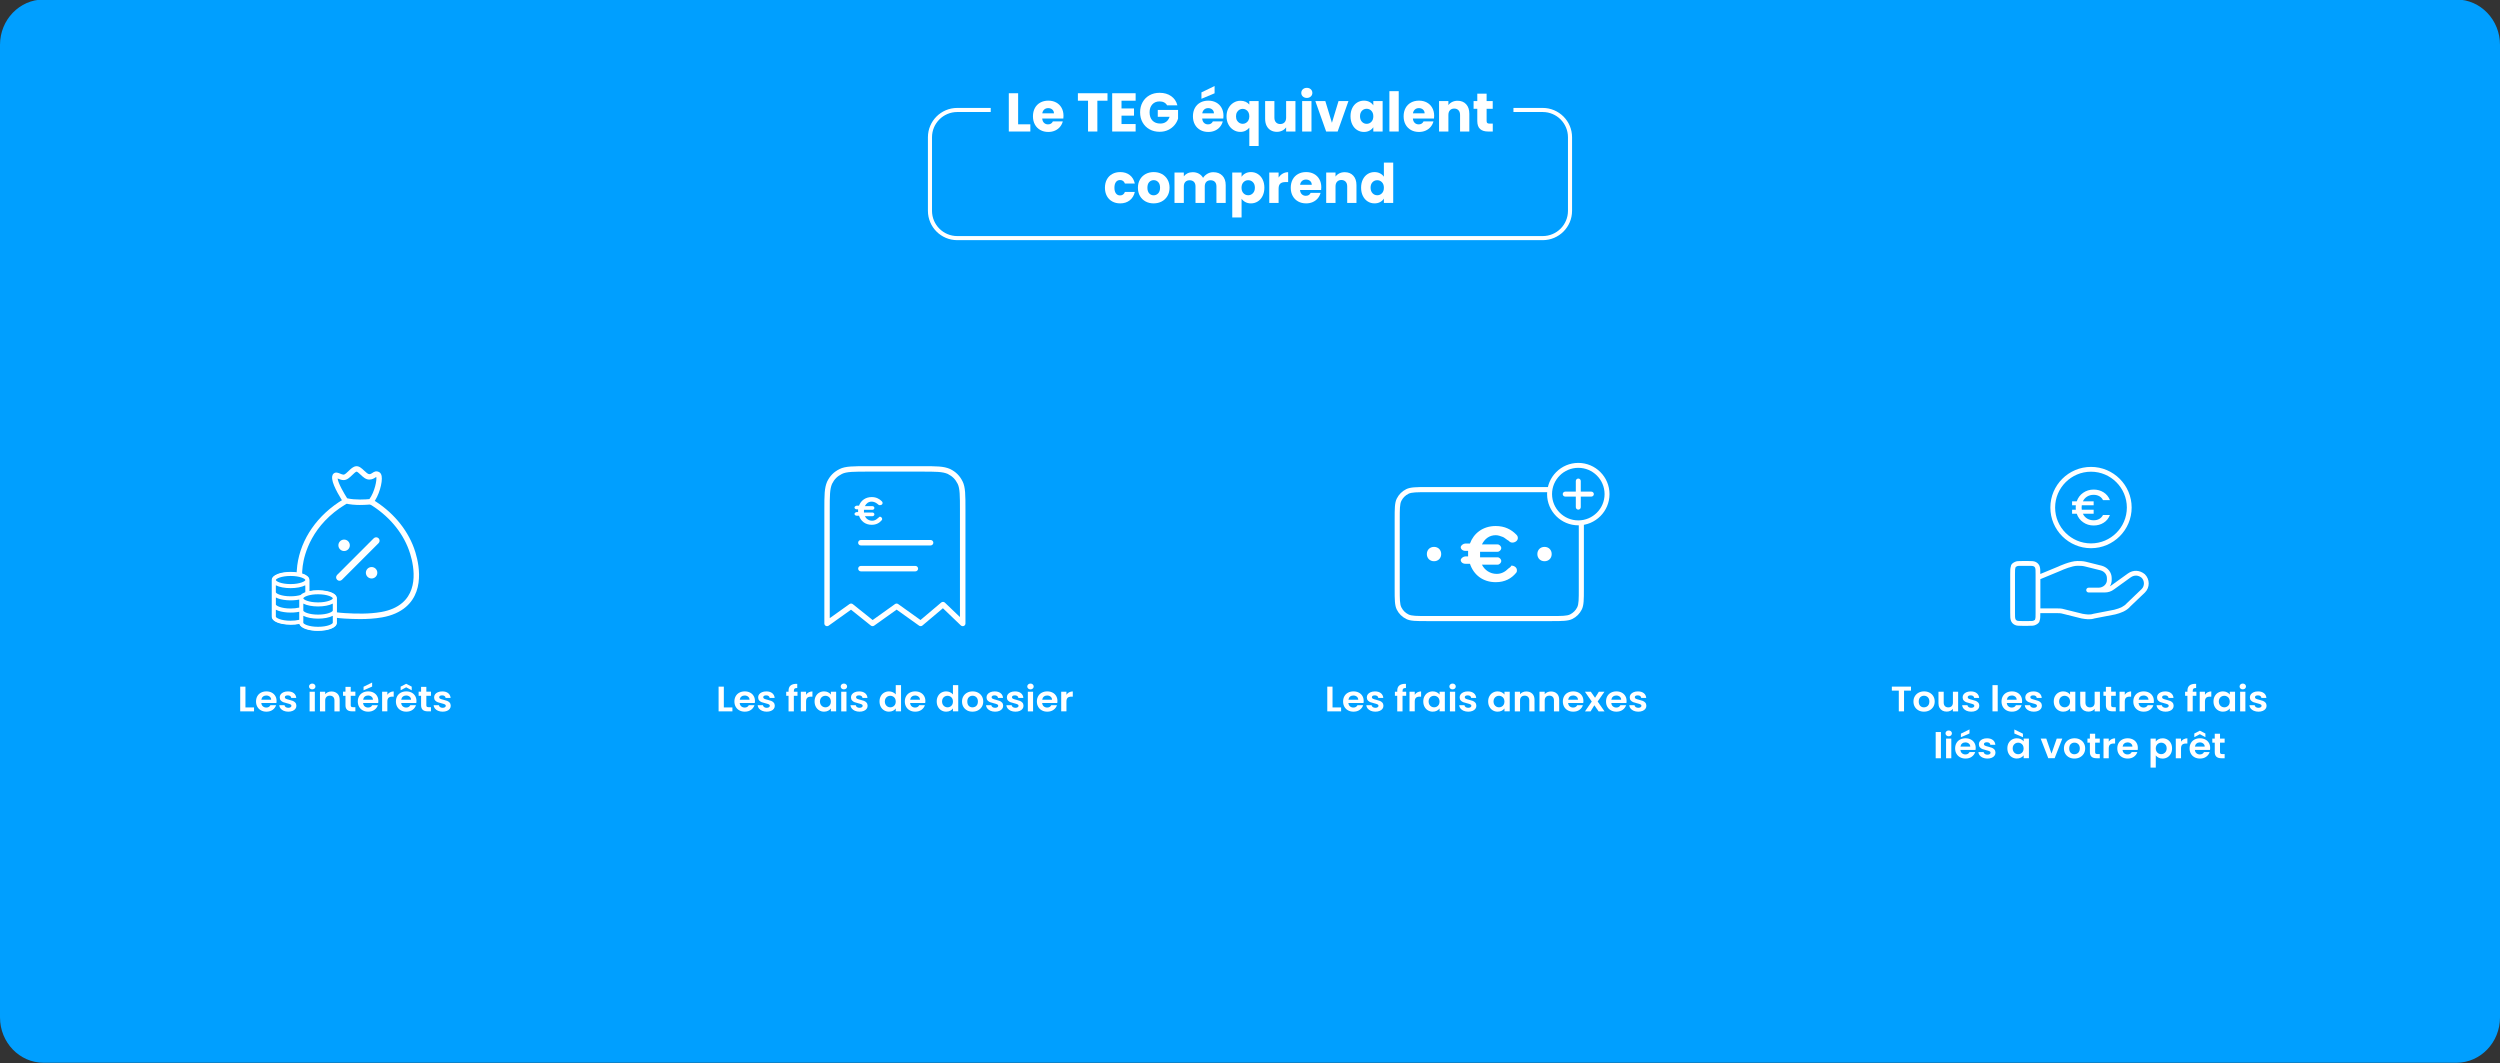 <?xml version="1.0" encoding="UTF-8"?>
<svg id="Layer_1" data-name="Layer 1" xmlns="http://www.w3.org/2000/svg" viewBox="0 0 917 390">
  <rect x="0" y="0" width="917" height="390" fill="#333333" stroke="none"/>
  <path d="M16-.18h885c8.84,0,16,7.45,16,16.63v356.74c0,9.18-7.16,16.63-16,16.63H16c-8.84,0-16-7.45-16-16.63V16.45C0,7.27,7.16-.18,16-.18Z" style="fill: #009fff; stroke-width: 0px;"/>
  <g>
    <path d="M90.03,259.49h3.15v1.44h-5.07v-9.07h1.92v7.63Z" style="fill: #fff; stroke-width: 0px;"/>
    <path d="M101.39,257.87h-5.54c.05.52.24.93.58,1.22.34.29.75.44,1.25.44.71,0,1.22-.29,1.52-.87h2.07c-.22.69-.64,1.26-1.26,1.71s-1.38.67-2.29.67c-.73,0-1.38-.15-1.96-.46s-1.03-.74-1.36-1.31c-.32-.56-.49-1.21-.49-1.95s.16-1.4.48-1.96.77-1,1.34-1.3c.57-.3,1.24-.46,1.98-.46s1.37.15,1.94.44,1.01.71,1.33,1.25c.31.54.47,1.16.47,1.87,0,.26-.02.49-.06.7ZM99.46,256.65c0-.47-.19-.84-.53-1.12-.35-.28-.77-.42-1.27-.42-.47,0-.87.14-1.2.41-.32.27-.52.65-.6,1.14h3.6Z" style="fill: #fff; stroke-width: 0px;"/>
    <path d="M104.07,260.73c-.49-.21-.88-.5-1.17-.86-.29-.36-.45-.77-.47-1.21h1.93c.04.28.18.51.43.69.25.18.56.27.94.27s.65-.07.86-.21c.21-.14.31-.32.31-.53,0-.23-.13-.41-.38-.53-.25-.12-.65-.24-1.2-.38-.57-.13-1.03-.26-1.39-.4s-.67-.35-.93-.64-.39-.67-.39-1.16c0-.4.12-.76.36-1.09.24-.33.59-.59,1.04-.78.45-.19.98-.29,1.6-.29.9,0,1.62.21,2.16.64s.83,1.01.89,1.74h-1.83c-.03-.29-.15-.51-.38-.68s-.52-.25-.9-.25c-.35,0-.61.06-.8.18s-.28.29-.28.51c0,.24.13.43.38.55.26.13.65.25,1.19.38.55.13,1,.26,1.35.4.36.14.66.35.92.64.26.29.39.67.4,1.15,0,.42-.12.79-.36,1.12-.24.33-.59.59-1.04.77-.45.19-.98.28-1.58.28s-1.18-.11-1.67-.32Z" style="fill: #fff; stroke-width: 0px;"/>
    <path d="M113.69,252.56c-.22-.2-.34-.46-.34-.76s.11-.56.34-.76c.22-.2.5-.31.84-.31s.62.1.84.31c.22.2.34.46.34.76s-.11.56-.34.76c-.22.2-.5.31-.84.31s-.62-.1-.84-.31ZM115.48,253.73v7.2h-1.92v-7.2h1.92Z" style="fill: #fff; stroke-width: 0px;"/>
    <path d="M123.76,254.43c.56.54.83,1.3.83,2.27v4.23h-1.92v-3.98c0-.57-.15-1.01-.45-1.32s-.71-.46-1.23-.46-.95.15-1.25.46c-.31.31-.46.75-.46,1.32v3.98h-1.92v-7.2h1.92v.9c.26-.31.58-.56.98-.73.4-.18.83-.27,1.31-.27.9,0,1.63.27,2.19.81Z" style="fill: #fff; stroke-width: 0px;"/>
    <path d="M128.65,255.22v3.48c0,.24.06.42.19.53.12.11.33.16.62.16h.89v1.53h-1.21c-1.62,0-2.42-.75-2.42-2.24v-3.47h-.9v-1.5h.9v-1.78h1.93v1.78h1.7v1.5h-1.7Z" style="fill: #fff; stroke-width: 0px;"/>
    <path d="M138.72,257.87h-5.54c.05.52.24.93.58,1.22.34.29.75.44,1.25.44.71,0,1.22-.29,1.52-.87h2.07c-.22.69-.64,1.26-1.26,1.71s-1.38.67-2.29.67c-.73,0-1.38-.15-1.96-.46s-1.03-.74-1.36-1.31c-.32-.56-.49-1.21-.49-1.95s.16-1.4.48-1.96.77-1,1.34-1.3c.57-.3,1.24-.46,1.98-.46s1.37.15,1.94.44,1.01.71,1.33,1.25c.31.54.47,1.16.47,1.87,0,.26-.02.49-.06.7ZM136.79,256.65c0-.47-.19-.84-.53-1.12-.35-.28-.77-.42-1.27-.42-.47,0-.87.14-1.2.41-.32.27-.52.65-.6,1.14h3.6ZM136.5,251.83l-3.15,1.37v-1.3l3.15-1.55v1.48Z" style="fill: #fff; stroke-width: 0px;"/>
    <path d="M143.05,253.95c.4-.22.85-.33,1.36-.33v1.91h-.51c-.6,0-1.06.13-1.36.4-.31.27-.46.74-.46,1.4v3.59h-1.92v-7.2h1.92v1.12c.25-.38.57-.68.97-.9Z" style="fill: #fff; stroke-width: 0px;"/>
    <path d="M152.7,257.87h-5.54c.05.52.24.93.58,1.22.34.29.75.44,1.25.44.71,0,1.22-.29,1.52-.87h2.07c-.22.69-.64,1.26-1.26,1.71s-1.38.67-2.29.67c-.73,0-1.38-.15-1.96-.46s-1.03-.74-1.36-1.31c-.32-.56-.49-1.21-.49-1.95s.16-1.4.48-1.96.77-1,1.34-1.3c.57-.3,1.24-.46,1.98-.46s1.37.15,1.94.44,1.01.71,1.33,1.25c.31.54.47,1.16.47,1.87,0,.26-.02.49-.06.7ZM148.99,252.1l-2.04,1.09v-1.33l2.04-1.05,2.03,1.05v1.33l-2.03-1.09ZM150.77,256.65c0-.47-.19-.84-.53-1.12-.35-.28-.77-.42-1.27-.42-.47,0-.87.14-1.2.41-.32.27-.52.65-.6,1.14h3.6Z" style="fill: #fff; stroke-width: 0px;"/>
    <path d="M156.38,255.22v3.48c0,.24.06.42.19.53.12.11.33.16.62.16h.89v1.53h-1.21c-1.62,0-2.42-.75-2.42-2.24v-3.47h-.9v-1.5h.9v-1.78h1.93v1.78h1.7v1.5h-1.7Z" style="fill: #fff; stroke-width: 0px;"/>
    <path d="M160.69,260.73c-.49-.21-.88-.5-1.17-.86-.29-.36-.45-.77-.47-1.21h1.93c.04.28.18.51.43.69.25.18.56.27.94.27s.65-.07.86-.21c.21-.14.31-.32.31-.53,0-.23-.13-.41-.38-.53-.25-.12-.65-.24-1.2-.38-.57-.13-1.03-.26-1.39-.4s-.67-.35-.93-.64-.39-.67-.39-1.16c0-.4.12-.76.36-1.09.24-.33.59-.59,1.04-.78.45-.19.98-.29,1.6-.29.9,0,1.62.21,2.16.64s.83,1.01.89,1.74h-1.83c-.03-.29-.15-.51-.38-.68s-.52-.25-.9-.25c-.35,0-.61.06-.8.18s-.28.29-.28.51c0,.24.13.43.38.55.26.13.65.25,1.19.38.55.13,1,.26,1.35.4.36.14.66.35.92.64.26.29.39.67.4,1.15,0,.42-.12.79-.36,1.12-.24.33-.59.59-1.04.77-.45.19-.98.28-1.58.28s-1.18-.11-1.67-.32Z" style="fill: #fff; stroke-width: 0px;"/>
  </g>
  <g>
    <path d="M265.5,259.49h3.15v1.44h-5.07v-9.07h1.92v7.63Z" style="fill: #fff; stroke-width: 0px;"/>
    <path d="M276.86,257.87h-5.54c.05.52.24.93.58,1.22.34.29.75.44,1.25.44.71,0,1.22-.29,1.52-.87h2.07c-.22.69-.64,1.26-1.26,1.71s-1.38.67-2.29.67c-.73,0-1.38-.15-1.96-.46s-1.03-.74-1.36-1.31c-.32-.56-.49-1.21-.49-1.95s.16-1.4.48-1.96.77-1,1.34-1.3c.57-.3,1.24-.46,1.98-.46s1.37.15,1.94.44,1.01.71,1.33,1.25c.31.54.47,1.16.47,1.87,0,.26-.02.49-.06.7ZM274.93,256.65c0-.47-.19-.84-.53-1.12-.35-.28-.77-.42-1.27-.42-.47,0-.87.14-1.2.41-.32.27-.52.65-.6,1.14h3.6Z" style="fill: #fff; stroke-width: 0px;"/>
    <path d="M279.55,260.73c-.49-.21-.88-.5-1.17-.86-.29-.36-.45-.77-.47-1.21h1.93c.04.28.18.51.43.69.25.18.56.27.94.27s.65-.07.86-.21c.21-.14.31-.32.31-.53,0-.23-.13-.41-.38-.53-.25-.12-.65-.24-1.2-.38-.57-.13-1.03-.26-1.39-.4s-.67-.35-.93-.64-.39-.67-.39-1.16c0-.4.12-.76.36-1.09.24-.33.59-.59,1.04-.78.45-.19.98-.29,1.6-.29.9,0,1.62.21,2.16.64s.83,1.01.89,1.74h-1.83c-.03-.29-.15-.51-.38-.68s-.52-.25-.9-.25c-.35,0-.61.06-.8.18s-.28.29-.28.51c0,.24.13.43.38.55.26.13.65.25,1.19.38.55.13,1,.26,1.35.4.36.14.66.35.92.64.26.29.39.67.4,1.15,0,.42-.12.79-.36,1.12-.24.33-.59.59-1.04.77-.45.19-.98.28-1.58.28s-1.18-.11-1.67-.32Z" style="fill: #fff; stroke-width: 0px;"/>
    <path d="M292.51,255.22h-1.33v5.71h-1.94v-5.71h-.86v-1.5h.86v-.36c0-.88.26-1.53.79-1.95s1.33-.61,2.4-.58v1.53c-.47,0-.79.07-.97.22-.18.16-.27.44-.27.85v.3h1.33v1.5Z" style="fill: #fff; stroke-width: 0px;"/>
    <path d="M296.64,253.95c.4-.22.85-.33,1.36-.33v1.91h-.51c-.6,0-1.06.13-1.36.4-.31.27-.46.74-.46,1.4v3.59h-1.92v-7.2h1.92v1.12c.25-.38.57-.68.97-.9Z" style="fill: #fff; stroke-width: 0px;"/>
    <path d="M299.25,255.36c.31-.56.72-1,1.25-1.3.52-.3,1.11-.46,1.76-.46.57,0,1.06.11,1.49.33s.76.49,1.02.82v-1.03h1.93v7.2h-1.93v-1.05c-.25.34-.59.62-1.02.84-.43.22-.93.33-1.5.33-.64,0-1.22-.16-1.75-.47-.52-.31-.94-.75-1.25-1.32-.31-.57-.46-1.22-.46-1.96s.15-1.37.46-1.94ZM304.49,256.19c-.18-.32-.43-.56-.74-.73-.31-.17-.64-.25-1-.25s-.68.08-.99.25c-.3.17-.55.41-.73.72s-.28.69-.28,1.12.09.81.28,1.14c.19.32.43.57.74.75.31.17.63.26.98.26s.69-.08,1-.25c.31-.17.56-.41.74-.73s.27-.7.27-1.14-.09-.82-.27-1.14Z" style="fill: #fff; stroke-width: 0px;"/>
    <path d="M308.7,252.56c-.22-.2-.34-.46-.34-.76s.11-.56.34-.76c.22-.2.5-.31.84-.31s.62.1.84.31c.22.2.34.46.34.76s-.11.56-.34.76c-.22.2-.5.31-.84.31s-.62-.1-.84-.31ZM310.48,253.73v7.2h-1.92v-7.2h1.92Z" style="fill: #fff; stroke-width: 0px;"/>
    <path d="M313.6,260.73c-.49-.21-.88-.5-1.17-.86-.29-.36-.45-.77-.47-1.21h1.93c.04.28.18.51.43.69.25.18.56.27.94.27s.65-.07.86-.21c.21-.14.31-.32.31-.53,0-.23-.13-.41-.38-.53-.25-.12-.65-.24-1.2-.38-.57-.13-1.03-.26-1.39-.4s-.67-.35-.93-.64-.39-.67-.39-1.16c0-.4.12-.76.36-1.09.24-.33.59-.59,1.04-.78.45-.19.98-.29,1.6-.29.9,0,1.62.21,2.16.64s.83,1.01.89,1.74h-1.83c-.03-.29-.15-.51-.38-.68s-.52-.25-.9-.25c-.35,0-.61.06-.8.18s-.28.29-.28.51c0,.24.13.43.38.55.26.13.65.25,1.19.38.55.13,1,.26,1.35.4.36.14.66.35.92.64.26.29.39.67.4,1.15,0,.42-.12.79-.36,1.12-.24.33-.59.59-1.04.77-.45.19-.98.28-1.58.28s-1.18-.11-1.67-.32Z" style="fill: #fff; stroke-width: 0px;"/>
    <path d="M323.06,255.36c.31-.56.72-1,1.25-1.3.53-.3,1.12-.46,1.77-.46.49,0,.96.1,1.41.31.45.2.8.47,1.07.81v-3.42h1.94v9.62h-1.94v-1.07c-.24.36-.57.64-1,.86-.43.22-.93.33-1.49.33-.64,0-1.22-.16-1.75-.47-.53-.31-.95-.75-1.25-1.32-.31-.57-.46-1.22-.46-1.96s.15-1.37.46-1.94ZM328.29,256.19c-.18-.32-.43-.56-.74-.73-.31-.17-.64-.25-1-.25s-.68.08-.99.25c-.3.17-.55.41-.73.72s-.28.69-.28,1.12.09.81.28,1.14c.19.32.43.57.74.75.31.17.63.26.98.26s.69-.08,1-.25c.31-.17.56-.41.74-.73s.27-.7.27-1.14-.09-.82-.27-1.14Z" style="fill: #fff; stroke-width: 0px;"/>
    <path d="M339.37,257.87h-5.54c.05.52.24.93.58,1.22.34.29.75.44,1.25.44.71,0,1.22-.29,1.52-.87h2.07c-.22.69-.64,1.26-1.26,1.71s-1.38.67-2.29.67c-.73,0-1.38-.15-1.96-.46s-1.03-.74-1.36-1.31c-.32-.56-.49-1.21-.49-1.95s.16-1.4.48-1.96.77-1,1.34-1.3c.57-.3,1.24-.46,1.98-.46s1.37.15,1.94.44,1.01.71,1.33,1.25c.31.54.47,1.16.47,1.87,0,.26-.02.49-.06.7ZM337.44,256.65c0-.47-.19-.84-.53-1.12-.35-.28-.77-.42-1.27-.42-.47,0-.87.14-1.2.41-.32.27-.52.65-.6,1.14h3.6Z" style="fill: #fff; stroke-width: 0px;"/>
    <path d="M344.04,255.36c.31-.56.72-1,1.25-1.3.53-.3,1.12-.46,1.77-.46.49,0,.96.1,1.41.31.45.2.8.47,1.07.81v-3.42h1.94v9.62h-1.94v-1.07c-.24.36-.57.64-1,.86-.43.22-.93.33-1.49.33-.64,0-1.22-.16-1.75-.47-.53-.31-.95-.75-1.25-1.32-.31-.57-.46-1.22-.46-1.96s.15-1.37.46-1.94ZM349.28,256.19c-.18-.32-.43-.56-.74-.73-.31-.17-.64-.25-1-.25s-.68.08-.99.25c-.3.17-.55.41-.73.72s-.28.69-.28,1.12.09.81.28,1.14c.19.32.43.57.74.75.31.17.63.26.98.26s.69-.08,1-.25c.31-.17.56-.41.74-.73s.27-.7.27-1.14-.09-.82-.27-1.14Z" style="fill: #fff; stroke-width: 0px;"/>
    <path d="M354.75,260.58c-.58-.31-1.04-.74-1.38-1.31-.33-.56-.5-1.21-.5-1.95s.17-1.39.51-1.95c.34-.56.81-1,1.4-1.31s1.25-.46,1.98-.46,1.39.15,1.98.46,1.06.74,1.4,1.31.51,1.21.51,1.95-.18,1.39-.53,1.95c-.35.56-.83,1-1.42,1.31s-1.27.46-2.01.46-1.39-.15-1.97-.46ZM357.7,259.22c.31-.16.55-.4.73-.72.18-.32.27-.71.27-1.17,0-.68-.19-1.21-.57-1.58-.38-.37-.84-.55-1.39-.55s-1.01.18-1.38.55-.55.89-.55,1.58.18,1.21.54,1.58c.36.37.81.55,1.36.55.35,0,.67-.08.98-.24Z" style="fill: #fff; stroke-width: 0px;"/>
    <path d="M363.32,260.73c-.49-.21-.88-.5-1.17-.86-.29-.36-.45-.77-.47-1.21h1.93c.04.28.18.51.43.69.25.18.56.27.94.27s.65-.07.86-.21c.21-.14.31-.32.31-.53,0-.23-.13-.41-.38-.53-.25-.12-.65-.24-1.2-.38-.57-.13-1.03-.26-1.39-.4s-.67-.35-.93-.64-.39-.67-.39-1.16c0-.4.12-.76.36-1.09.24-.33.59-.59,1.04-.78.45-.19.98-.29,1.6-.29.9,0,1.62.21,2.16.64s.83,1.01.89,1.74h-1.83c-.03-.29-.15-.51-.38-.68s-.52-.25-.9-.25c-.35,0-.61.06-.8.18s-.28.29-.28.51c0,.24.13.43.38.55.26.13.65.25,1.19.38.55.13,1,.26,1.35.4.36.14.66.35.92.64.26.29.39.67.4,1.15,0,.42-.12.79-.36,1.12-.24.33-.59.59-1.04.77-.45.19-.98.28-1.58.28s-1.18-.11-1.67-.32Z" style="fill: #fff; stroke-width: 0px;"/>
    <path d="M370.78,260.73c-.49-.21-.88-.5-1.17-.86-.29-.36-.45-.77-.47-1.21h1.93c.04.28.18.51.43.69.25.18.56.27.94.27s.65-.07.86-.21c.21-.14.31-.32.31-.53,0-.23-.13-.41-.38-.53-.25-.12-.65-.24-1.2-.38-.57-.13-1.03-.26-1.39-.4s-.67-.35-.93-.64-.39-.67-.39-1.16c0-.4.12-.76.36-1.09.24-.33.59-.59,1.04-.78.45-.19.98-.29,1.6-.29.9,0,1.62.21,2.16.64s.83,1.01.89,1.74h-1.83c-.03-.29-.15-.51-.38-.68s-.52-.25-.9-.25c-.35,0-.61.06-.8.18s-.28.29-.28.51c0,.24.13.43.38.55.26.13.65.25,1.19.38.55.13,1,.26,1.35.4.36.14.66.35.92.64.26.29.39.67.4,1.15,0,.42-.12.79-.36,1.12-.24.33-.59.59-1.04.77-.45.19-.98.28-1.58.28s-1.18-.11-1.67-.32Z" style="fill: #fff; stroke-width: 0px;"/>
    <path d="M377.14,252.56c-.22-.2-.34-.46-.34-.76s.11-.56.34-.76c.22-.2.5-.31.84-.31s.62.1.84.31c.22.2.34.46.34.76s-.11.56-.34.76c-.22.2-.5.31-.84.31s-.62-.1-.84-.31ZM378.93,253.73v7.2h-1.92v-7.2h1.92Z" style="fill: #fff; stroke-width: 0px;"/>
    <path d="M387.81,257.87h-5.54c.05.52.24.93.58,1.22.34.29.75.44,1.25.44.71,0,1.22-.29,1.52-.87h2.07c-.22.69-.64,1.26-1.26,1.71s-1.38.67-2.29.67c-.73,0-1.38-.15-1.96-.46s-1.03-.74-1.36-1.31c-.32-.56-.49-1.21-.49-1.95s.16-1.4.48-1.96.77-1,1.34-1.3c.57-.3,1.24-.46,1.98-.46s1.37.15,1.94.44,1.01.71,1.33,1.25c.31.54.47,1.16.47,1.87,0,.26-.02.49-.06.7ZM385.88,256.65c0-.47-.19-.84-.53-1.12-.35-.28-.77-.42-1.27-.42-.47,0-.87.14-1.2.41-.32.27-.52.65-.6,1.14h3.6Z" style="fill: #fff; stroke-width: 0px;"/>
    <path d="M392.14,253.95c.4-.22.85-.33,1.36-.33v1.91h-.51c-.6,0-1.06.13-1.36.4-.31.27-.46.74-.46,1.4v3.59h-1.92v-7.2h1.92v1.12c.25-.38.57-.68.97-.9Z" style="fill: #fff; stroke-width: 0px;"/>
  </g>
  <g>
    <path d="M488.77,259.49h3.15v1.44h-5.07v-9.07h1.92v7.63Z" style="fill: #fff; stroke-width: 0px;"/>
    <path d="M500.13,257.87h-5.54c.05.52.24.93.58,1.22s.75.44,1.25.44c.71,0,1.22-.29,1.52-.87h2.07c-.22.69-.64,1.26-1.26,1.71-.62.45-1.38.67-2.29.67-.73,0-1.38-.15-1.96-.46-.58-.31-1.03-.74-1.36-1.31-.32-.56-.49-1.21-.49-1.95s.16-1.4.48-1.96.77-1,1.34-1.3,1.24-.46,1.99-.46,1.37.15,1.94.44,1.01.71,1.33,1.25c.31.54.47,1.16.47,1.87,0,.26-.02.49-.06.7ZM498.2,256.65c0-.47-.19-.84-.53-1.12-.35-.28-.77-.42-1.27-.42-.47,0-.87.14-1.2.41-.32.27-.52.65-.6,1.14h3.6Z" style="fill: #fff; stroke-width: 0px;"/>
    <path d="M502.81,260.73c-.49-.21-.88-.5-1.17-.86-.29-.36-.45-.77-.47-1.21h1.93c.04.28.18.51.43.69.25.18.56.27.94.27s.65-.07.86-.21c.21-.14.31-.32.31-.53,0-.23-.13-.41-.38-.53-.25-.12-.65-.24-1.2-.38-.57-.13-1.03-.26-1.39-.4s-.67-.35-.93-.64c-.26-.29-.39-.67-.39-1.16,0-.4.12-.76.36-1.09.24-.33.59-.59,1.04-.78s.98-.29,1.59-.29c.9,0,1.62.21,2.16.64.54.43.83,1.01.89,1.74h-1.83c-.03-.29-.15-.51-.38-.68s-.52-.25-.9-.25c-.35,0-.61.06-.8.18-.19.12-.28.29-.28.51,0,.24.13.43.38.55s.65.25,1.19.38c.55.13,1,.26,1.35.4.36.14.66.35.92.64.26.29.39.67.4,1.15,0,.42-.12.79-.36,1.12-.24.33-.59.59-1.04.77-.45.19-.98.28-1.58.28s-1.18-.11-1.67-.32Z" style="fill: #fff; stroke-width: 0px;"/>
    <path d="M515.78,255.22h-1.33v5.71h-1.94v-5.71h-.86v-1.5h.86v-.36c0-.88.26-1.53.79-1.95s1.33-.61,2.4-.58v1.53c-.46,0-.79.07-.97.22-.18.16-.27.44-.27.85v.3h1.33v1.5Z" style="fill: #fff; stroke-width: 0px;"/>
    <path d="M519.9,253.95c.4-.22.85-.33,1.36-.33v1.91h-.51c-.6,0-1.06.13-1.36.4s-.46.74-.46,1.4v3.59h-1.92v-7.2h1.92v1.12c.25-.38.57-.68.97-.9Z" style="fill: #fff; stroke-width: 0px;"/>
    <path d="M522.52,255.36c.31-.56.72-1,1.25-1.3.52-.3,1.11-.46,1.76-.46.57,0,1.06.11,1.49.33.42.22.76.49,1.02.82v-1.03h1.93v7.2h-1.93v-1.05c-.25.34-.59.62-1.02.84-.43.22-.93.33-1.5.33-.64,0-1.22-.16-1.75-.47-.53-.31-.94-.75-1.25-1.32-.31-.57-.46-1.22-.46-1.96s.15-1.37.46-1.94ZM527.75,256.19c-.18-.32-.43-.56-.74-.73-.31-.17-.64-.25-1-.25s-.68.08-.99.25c-.3.17-.54.41-.73.72-.19.32-.28.69-.28,1.12s.09.81.28,1.14c.19.32.43.57.74.75.31.17.63.26.98.26s.69-.08,1-.25c.31-.17.56-.41.74-.73s.27-.7.27-1.14-.09-.82-.27-1.14Z" style="fill: #fff; stroke-width: 0px;"/>
    <path d="M531.96,252.56c-.22-.2-.33-.46-.33-.76s.11-.56.33-.76c.22-.2.5-.31.84-.31s.62.1.84.31c.22.2.34.46.34.76s-.11.56-.34.76c-.22.2-.5.31-.84.31s-.62-.1-.84-.31ZM533.75,253.73v7.2h-1.92v-7.2h1.92Z" style="fill: #fff; stroke-width: 0px;"/>
    <path d="M536.87,260.73c-.49-.21-.88-.5-1.17-.86s-.45-.77-.47-1.21h1.93c.04.28.18.51.43.69.25.18.56.27.94.27s.65-.07.86-.21.31-.32.31-.53c0-.23-.12-.41-.38-.53-.25-.12-.65-.24-1.2-.38-.57-.13-1.03-.26-1.39-.4s-.67-.35-.93-.64c-.26-.29-.39-.67-.39-1.16,0-.4.12-.76.36-1.09s.59-.59,1.04-.78c.45-.19.98-.29,1.6-.29.9,0,1.62.21,2.16.64.54.43.83,1.01.89,1.74h-1.83c-.03-.29-.15-.51-.38-.68s-.52-.25-.9-.25c-.35,0-.61.06-.8.18-.19.12-.28.29-.28.51,0,.24.13.43.38.55.25.13.65.25,1.19.38.55.13,1,.26,1.36.4.36.14.66.35.92.64.26.29.39.67.4,1.15,0,.42-.12.79-.36,1.12-.24.33-.59.59-1.04.77-.45.19-.98.28-1.58.28s-1.18-.11-1.67-.32Z" style="fill: #fff; stroke-width: 0px;"/>
    <path d="M546.32,255.36c.31-.56.72-1,1.25-1.3s1.11-.46,1.76-.46c.57,0,1.06.11,1.49.33.42.22.76.49,1.02.82v-1.03h1.93v7.2h-1.93v-1.05c-.25.34-.59.62-1.02.84s-.93.33-1.5.33c-.64,0-1.22-.16-1.75-.47-.52-.31-.94-.75-1.25-1.32-.31-.57-.46-1.22-.46-1.96s.15-1.37.46-1.94ZM551.56,256.19c-.18-.32-.43-.56-.74-.73s-.64-.25-1-.25-.68.08-.99.25c-.3.17-.55.41-.73.72-.19.32-.28.69-.28,1.12s.09.81.28,1.14c.19.32.43.57.74.75.31.17.63.26.98.26s.69-.08,1-.25.56-.41.74-.73.27-.7.27-1.14-.09-.82-.27-1.14Z" style="fill: #fff; stroke-width: 0px;"/>
    <path d="M562.03,254.43c.56.54.83,1.3.83,2.27v4.23h-1.92v-3.98c0-.57-.15-1.01-.45-1.32-.3-.31-.71-.46-1.23-.46s-.95.15-1.25.46c-.31.31-.46.75-.46,1.32v3.98h-1.92v-7.2h1.92v.9c.25-.31.58-.56.98-.73.4-.18.83-.27,1.31-.27.9,0,1.63.27,2.19.81Z" style="fill: #fff; stroke-width: 0px;"/>
    <path d="M571.08,254.43c.56.54.83,1.3.83,2.27v4.23h-1.92v-3.98c0-.57-.15-1.01-.45-1.32-.3-.31-.71-.46-1.23-.46s-.95.15-1.25.46-.46.75-.46,1.32v3.98h-1.92v-7.2h1.92v.9c.26-.31.58-.56.98-.73.4-.18.83-.27,1.31-.27.9,0,1.63.27,2.19.81Z" style="fill: #fff; stroke-width: 0px;"/>
    <path d="M580.73,257.87h-5.54c.05.52.24.93.58,1.22s.75.44,1.25.44c.71,0,1.22-.29,1.52-.87h2.07c-.22.69-.64,1.26-1.26,1.71-.62.45-1.38.67-2.29.67-.73,0-1.38-.15-1.96-.46-.58-.31-1.03-.74-1.36-1.31-.32-.56-.49-1.21-.49-1.95s.16-1.4.48-1.96.77-1,1.34-1.3,1.24-.46,1.99-.46,1.37.15,1.94.44,1.01.71,1.33,1.25c.31.54.47,1.16.47,1.87,0,.26-.02.49-.06.7ZM578.8,256.65c0-.47-.19-.84-.53-1.12-.35-.28-.77-.42-1.27-.42-.47,0-.87.14-1.2.41-.32.27-.52.65-.6,1.14h3.6Z" style="fill: #fff; stroke-width: 0px;"/>
    <path d="M586.37,260.93l-1.56-2.24-1.38,2.24h-2.05l2.48-3.61-2.51-3.59h2.16l1.55,2.22,1.4-2.22h2.05l-2.49,3.59,2.52,3.61h-2.16Z" style="fill: #fff; stroke-width: 0px;"/>
    <path d="M596.57,257.87h-5.54c.04.52.24.93.58,1.22.34.29.75.44,1.25.44.71,0,1.22-.29,1.52-.87h2.07c-.22.69-.64,1.26-1.26,1.71-.62.45-1.38.67-2.29.67-.73,0-1.38-.15-1.96-.46-.58-.31-1.03-.74-1.36-1.31s-.49-1.21-.49-1.95.16-1.4.48-1.96.77-1,1.34-1.3c.57-.3,1.24-.46,1.98-.46s1.37.15,1.94.44,1.01.71,1.33,1.25c.32.54.47,1.16.47,1.87,0,.26-.02.49-.05.7ZM594.64,256.65c0-.47-.19-.84-.53-1.12-.35-.28-.77-.42-1.27-.42-.47,0-.87.14-1.2.41-.32.27-.52.65-.6,1.14h3.6Z" style="fill: #fff; stroke-width: 0px;"/>
    <path d="M599.25,260.73c-.49-.21-.88-.5-1.17-.86-.29-.36-.45-.77-.47-1.21h1.93c.04.28.18.51.43.69.25.18.56.27.94.27s.65-.07.86-.21c.21-.14.31-.32.31-.53,0-.23-.13-.41-.38-.53-.25-.12-.65-.24-1.2-.38-.57-.13-1.03-.26-1.39-.4s-.67-.35-.93-.64c-.26-.29-.39-.67-.39-1.16,0-.4.12-.76.36-1.09.24-.33.59-.59,1.04-.78s.98-.29,1.59-.29c.9,0,1.62.21,2.16.64.54.43.83,1.01.89,1.74h-1.83c-.03-.29-.15-.51-.38-.68s-.52-.25-.9-.25c-.35,0-.61.06-.8.18-.19.12-.28.29-.28.51,0,.24.13.43.38.55s.65.25,1.19.38c.55.13,1,.26,1.35.4.36.14.66.35.92.64.26.29.39.67.4,1.15,0,.42-.12.79-.36,1.12-.24.33-.59.59-1.04.77-.45.19-.98.28-1.58.28s-1.18-.11-1.67-.32Z" style="fill: #fff; stroke-width: 0px;"/>
  </g>
  <g>
    <path d="M700.95,251.85v1.47h-2.55v7.61h-1.92v-7.61h-2.55v-1.47h7.01Z" style="fill: #fff; stroke-width: 0px;"/>
    <path d="M703.74,260.58c-.58-.31-1.04-.74-1.38-1.31-.33-.56-.5-1.21-.5-1.95s.17-1.39.51-1.95c.34-.56.81-1,1.4-1.31.59-.31,1.25-.46,1.99-.46s1.39.15,1.98.46c.59.31,1.06.74,1.4,1.31.34.56.51,1.21.51,1.95s-.18,1.39-.53,1.95-.83,1-1.42,1.31-1.27.46-2,.46-1.39-.15-1.97-.46ZM706.69,259.22c.31-.16.55-.4.73-.72.18-.32.27-.71.27-1.17,0-.68-.19-1.21-.57-1.58-.38-.37-.84-.55-1.39-.55s-1.01.18-1.38.55c-.37.37-.55.89-.55,1.58s.18,1.21.54,1.58.81.55,1.36.55c.35,0,.67-.08.98-.24Z" style="fill: #fff; stroke-width: 0px;"/>
    <path d="M718.24,253.73v7.2h-1.93v-.91c-.25.31-.57.56-.96.73-.4.18-.83.27-1.29.27-.59,0-1.12-.12-1.57-.36s-.81-.59-1.07-1.05c-.26-.46-.39-1.02-.39-1.66v-4.22h1.92v3.96c0,.57.15,1.01.45,1.32.3.31.71.46,1.23.46s.94-.15,1.25-.46c.3-.31.45-.75.45-1.32v-3.96h1.93Z" style="fill: #fff; stroke-width: 0px;"/>
    <path d="M721.36,260.73c-.49-.21-.88-.5-1.17-.86s-.45-.77-.47-1.21h1.93c.04.28.18.51.43.69.25.18.56.27.94.27s.65-.07.86-.21.31-.32.31-.53c0-.23-.12-.41-.38-.53-.25-.12-.65-.24-1.2-.38-.57-.13-1.03-.26-1.39-.4s-.67-.35-.93-.64c-.26-.29-.39-.67-.39-1.16,0-.4.12-.76.36-1.09s.59-.59,1.04-.78c.45-.19.98-.29,1.6-.29.9,0,1.62.21,2.16.64.54.43.83,1.01.89,1.74h-1.83c-.03-.29-.15-.51-.38-.68s-.52-.25-.9-.25c-.35,0-.61.06-.8.18-.19.12-.28.29-.28.51,0,.24.13.43.38.55.25.13.65.25,1.19.38.55.13,1,.26,1.36.4.36.14.66.35.92.64.26.29.39.67.4,1.15,0,.42-.12.79-.36,1.12-.24.33-.59.59-1.04.77-.45.19-.98.28-1.58.28s-1.18-.11-1.67-.32Z" style="fill: #fff; stroke-width: 0px;"/>
    <path d="M732.76,251.31v9.62h-1.92v-9.62h1.92Z" style="fill: #fff; stroke-width: 0px;"/>
    <path d="M741.64,257.87h-5.54c.05.52.24.93.58,1.22s.75.44,1.25.44c.71,0,1.22-.29,1.52-.87h2.07c-.22.69-.64,1.26-1.26,1.71-.62.45-1.38.67-2.29.67-.73,0-1.38-.15-1.96-.46-.58-.31-1.03-.74-1.36-1.31-.32-.56-.49-1.21-.49-1.95s.16-1.4.48-1.96.77-1,1.34-1.3,1.24-.46,1.99-.46,1.37.15,1.94.44,1.01.71,1.33,1.25c.31.54.47,1.16.47,1.87,0,.26-.02.49-.06.7ZM739.71,256.65c0-.47-.19-.84-.53-1.12-.35-.28-.77-.42-1.27-.42-.47,0-.87.14-1.2.41-.32.27-.52.65-.6,1.14h3.6Z" style="fill: #fff; stroke-width: 0px;"/>
    <path d="M744.33,260.73c-.49-.21-.88-.5-1.17-.86-.29-.36-.45-.77-.47-1.21h1.93c.04.28.18.51.43.69.25.18.56.27.94.27s.65-.07.86-.21c.21-.14.31-.32.31-.53,0-.23-.13-.41-.38-.53-.25-.12-.65-.24-1.2-.38-.57-.13-1.03-.26-1.39-.4s-.67-.35-.93-.64c-.26-.29-.39-.67-.39-1.16,0-.4.12-.76.36-1.09.24-.33.59-.59,1.04-.78s.98-.29,1.59-.29c.9,0,1.62.21,2.16.64.54.43.83,1.01.89,1.74h-1.83c-.03-.29-.15-.51-.38-.68s-.52-.25-.9-.25c-.35,0-.61.06-.8.18-.19.12-.28.29-.28.51,0,.24.13.43.38.55s.65.25,1.19.38c.55.13,1,.26,1.35.4.36.14.66.35.92.64.26.29.39.67.4,1.15,0,.42-.12.79-.36,1.12-.24.33-.59.59-1.04.77-.45.19-.98.28-1.58.28s-1.18-.11-1.67-.32Z" style="fill: #fff; stroke-width: 0px;"/>
    <path d="M753.78,255.36c.31-.56.72-1,1.25-1.3.52-.3,1.11-.46,1.76-.46.57,0,1.06.11,1.49.33.42.22.76.49,1.02.82v-1.03h1.93v7.2h-1.93v-1.05c-.25.34-.59.62-1.02.84-.43.22-.93.33-1.5.33-.64,0-1.22-.16-1.75-.47-.53-.31-.94-.75-1.25-1.32-.31-.57-.46-1.22-.46-1.96s.15-1.37.46-1.94ZM759.02,256.19c-.18-.32-.43-.56-.74-.73-.31-.17-.64-.25-1-.25s-.68.08-.99.25c-.3.17-.54.41-.73.72-.19.32-.28.69-.28,1.12s.09.81.28,1.14c.19.32.43.57.74.75.31.17.63.26.98.26s.69-.08,1-.25c.31-.17.56-.41.74-.73s.27-.7.27-1.14-.09-.82-.27-1.14Z" style="fill: #fff; stroke-width: 0px;"/>
    <path d="M770.25,253.73v7.2h-1.93v-.91c-.25.31-.57.56-.97.73-.4.18-.83.27-1.29.27-.59,0-1.12-.12-1.57-.36-.46-.24-.81-.59-1.08-1.05-.26-.46-.39-1.02-.39-1.66v-4.22h1.92v3.96c0,.57.15,1.01.45,1.32s.71.46,1.23.46.94-.15,1.25-.46c.3-.31.45-.75.45-1.32v-3.96h1.93Z" style="fill: #fff; stroke-width: 0px;"/>
    <path d="M774.37,255.22v3.48c0,.24.06.42.19.53.12.11.33.16.62.16h.89v1.53h-1.21c-1.62,0-2.42-.75-2.42-2.24v-3.47h-.9v-1.5h.9v-1.78h1.93v1.78h1.7v1.5h-1.7Z" style="fill: #fff; stroke-width: 0px;"/>
    <path d="M780.34,253.95c.4-.22.85-.33,1.36-.33v1.91h-.51c-.6,0-1.06.13-1.36.4s-.46.74-.46,1.4v3.59h-1.92v-7.2h1.92v1.12c.25-.38.57-.68.97-.9Z" style="fill: #fff; stroke-width: 0px;"/>
    <path d="M789.98,257.87h-5.54c.04.52.24.93.58,1.22.34.29.75.44,1.25.44.71,0,1.22-.29,1.52-.87h2.07c-.22.69-.64,1.26-1.26,1.71-.62.45-1.38.67-2.29.67-.73,0-1.38-.15-1.96-.46-.58-.31-1.03-.74-1.36-1.31s-.49-1.21-.49-1.95.16-1.4.48-1.96.77-1,1.34-1.3c.57-.3,1.24-.46,1.98-.46s1.37.15,1.94.44,1.01.71,1.33,1.25c.32.54.47,1.16.47,1.87,0,.26-.02.49-.05.7ZM788.05,256.65c0-.47-.19-.84-.53-1.12-.35-.28-.77-.42-1.27-.42-.47,0-.87.14-1.2.41-.32.27-.52.65-.6,1.14h3.6Z" style="fill: #fff; stroke-width: 0px;"/>
    <path d="M792.66,260.73c-.49-.21-.88-.5-1.17-.86-.29-.36-.45-.77-.47-1.21h1.93c.04.28.18.51.43.69.25.18.56.27.94.27s.65-.07.86-.21c.21-.14.31-.32.31-.53,0-.23-.13-.41-.38-.53-.25-.12-.65-.24-1.2-.38-.57-.13-1.03-.26-1.39-.4s-.67-.35-.93-.64c-.26-.29-.39-.67-.39-1.16,0-.4.12-.76.36-1.09.24-.33.59-.59,1.04-.78s.98-.29,1.59-.29c.9,0,1.62.21,2.16.64.54.43.83,1.01.89,1.74h-1.83c-.03-.29-.15-.51-.38-.68s-.52-.25-.9-.25c-.35,0-.61.06-.8.18-.19.12-.28.29-.28.51,0,.24.13.43.38.55s.65.25,1.19.38c.55.13,1,.26,1.35.4.36.14.66.35.92.64.26.29.39.67.4,1.15,0,.42-.12.79-.36,1.12-.24.33-.59.59-1.04.77-.45.19-.98.28-1.58.28s-1.18-.11-1.67-.32Z" style="fill: #fff; stroke-width: 0px;"/>
    <path d="M805.62,255.22h-1.33v5.71h-1.94v-5.71h-.86v-1.5h.86v-.36c0-.88.26-1.53.79-1.95s1.33-.61,2.4-.58v1.53c-.46,0-.79.07-.97.22-.18.16-.27.44-.27.85v.3h1.33v1.5Z" style="fill: #fff; stroke-width: 0px;"/>
    <path d="M809.75,253.95c.4-.22.85-.33,1.36-.33v1.91h-.51c-.6,0-1.06.13-1.36.4s-.46.74-.46,1.4v3.59h-1.92v-7.2h1.92v1.12c.25-.38.57-.68.97-.9Z" style="fill: #fff; stroke-width: 0px;"/>
    <path d="M812.37,255.36c.31-.56.72-1,1.25-1.3.52-.3,1.11-.46,1.76-.46.57,0,1.06.11,1.49.33.42.22.76.49,1.02.82v-1.03h1.93v7.2h-1.93v-1.05c-.25.34-.59.62-1.02.84-.43.22-.93.33-1.5.33-.64,0-1.22-.16-1.75-.47-.53-.31-.94-.75-1.25-1.32-.31-.57-.46-1.22-.46-1.96s.15-1.37.46-1.94ZM817.6,256.19c-.18-.32-.43-.56-.74-.73-.31-.17-.64-.25-1-.25s-.68.08-.99.25c-.3.17-.54.41-.73.72-.19.32-.28.69-.28,1.12s.09.81.28,1.14c.19.32.43.57.74.75.31.17.63.26.98.26s.69-.08,1-.25c.31-.17.56-.41.74-.73s.27-.7.27-1.14-.09-.82-.27-1.14Z" style="fill: #fff; stroke-width: 0px;"/>
    <path d="M821.81,252.56c-.22-.2-.33-.46-.33-.76s.11-.56.33-.76c.22-.2.5-.31.84-.31s.62.1.84.31c.22.2.34.46.34.76s-.11.56-.34.76c-.22.2-.5.31-.84.31s-.62-.1-.84-.31ZM823.6,253.73v7.2h-1.92v-7.2h1.92Z" style="fill: #fff; stroke-width: 0px;"/>
    <path d="M826.72,260.73c-.49-.21-.88-.5-1.17-.86s-.45-.77-.47-1.21h1.93c.04.28.18.51.43.69.25.18.56.27.94.27s.65-.07.86-.21.31-.32.31-.53c0-.23-.12-.41-.38-.53-.25-.12-.65-.24-1.2-.38-.57-.13-1.03-.26-1.39-.4s-.67-.35-.93-.64c-.26-.29-.39-.67-.39-1.16,0-.4.12-.76.36-1.09s.59-.59,1.04-.78c.45-.19.98-.29,1.6-.29.9,0,1.62.21,2.16.64.54.43.83,1.01.89,1.74h-1.83c-.03-.29-.15-.51-.38-.68s-.52-.25-.9-.25c-.35,0-.61.06-.8.18-.19.12-.28.29-.28.51,0,.24.13.43.38.55.25.13.65.25,1.19.38.55.13,1,.26,1.36.4.36.14.66.35.92.64.26.29.39.67.4,1.15,0,.42-.12.79-.36,1.12-.24.33-.59.59-1.04.77-.45.19-.98.28-1.58.28s-1.18-.11-1.67-.32Z" style="fill: #fff; stroke-width: 0px;"/>
    <path d="M711.93,268.51v9.62h-1.92v-9.62h1.92Z" style="fill: #fff; stroke-width: 0px;"/>
    <path d="M713.95,269.76c-.22-.2-.34-.46-.34-.76s.11-.56.34-.76c.22-.2.5-.3.84-.3s.62.1.84.3c.22.2.33.46.33.76s-.11.56-.33.76c-.22.2-.5.31-.84.31s-.62-.1-.84-.31ZM715.74,270.93v7.2h-1.92v-7.2h1.92Z" style="fill: #fff; stroke-width: 0px;"/>
    <path d="M724.62,275.07h-5.54c.05.52.24.93.58,1.22.34.29.75.44,1.25.44.71,0,1.22-.29,1.52-.87h2.07c-.22.69-.64,1.26-1.26,1.71-.62.45-1.38.67-2.29.67-.73,0-1.38-.15-1.96-.46-.58-.31-1.03-.74-1.36-1.31-.32-.56-.49-1.21-.49-1.95s.16-1.4.48-1.96.77-1,1.34-1.3c.58-.3,1.24-.46,1.99-.46s1.37.15,1.94.44c.57.29,1.01.71,1.33,1.25s.47,1.16.47,1.87c0,.26-.02.49-.06.7ZM722.69,273.85c0-.47-.19-.84-.53-1.12-.35-.28-.77-.42-1.27-.42-.47,0-.87.14-1.2.41-.32.27-.52.65-.6,1.14h3.6ZM722.41,269.03l-3.15,1.37v-1.3l3.15-1.55v1.48Z" style="fill: #fff; stroke-width: 0px;"/>
    <path d="M727.31,277.93c-.49-.21-.88-.5-1.17-.86-.29-.36-.45-.77-.47-1.21h1.93c.04.28.18.51.43.69.25.18.56.27.94.27s.65-.07.86-.21c.21-.14.31-.32.31-.53,0-.23-.13-.41-.38-.53s-.65-.25-1.2-.38c-.57-.13-1.03-.26-1.39-.4-.36-.14-.67-.35-.93-.64-.26-.29-.39-.67-.39-1.16,0-.4.12-.76.36-1.09.24-.33.59-.59,1.04-.78.45-.19.98-.29,1.59-.29.9,0,1.62.21,2.16.64.54.43.83,1.01.89,1.74h-1.83c-.03-.29-.15-.51-.38-.68s-.52-.25-.9-.25c-.35,0-.61.06-.8.18-.19.12-.28.29-.28.51,0,.24.13.43.38.55.26.12.65.25,1.19.38.55.13,1,.26,1.35.4.36.14.66.35.92.64.26.29.39.67.4,1.15,0,.42-.12.79-.36,1.12-.24.33-.59.59-1.04.77-.45.19-.98.28-1.58.28s-1.18-.11-1.67-.32Z" style="fill: #fff; stroke-width: 0px;"/>
    <path d="M736.76,272.56c.31-.56.72-1,1.25-1.3.52-.3,1.11-.46,1.76-.46.57,0,1.06.11,1.49.32.42.22.76.49,1.02.82v-1.03h1.93v7.2h-1.93v-1.05c-.25.34-.59.62-1.02.84-.43.22-.93.33-1.5.33-.64,0-1.22-.16-1.75-.47-.53-.31-.94-.75-1.25-1.32s-.46-1.22-.46-1.96.15-1.37.46-1.94ZM741.99,273.39c-.18-.32-.43-.56-.74-.73-.31-.17-.64-.25-1-.25s-.68.08-.99.25c-.3.17-.54.41-.73.72-.19.32-.28.69-.28,1.12s.09.81.28,1.14c.19.33.43.57.74.75.31.17.63.26.98.26s.69-.08,1-.25c.31-.17.56-.41.74-.73s.27-.7.27-1.14-.09-.82-.27-1.14ZM742.01,269.12v1.3l-3.15-1.37v-1.48l3.15,1.55Z" style="fill: #fff; stroke-width: 0px;"/>
    <path d="M752.49,276.45l1.92-5.53h2.04l-2.81,7.2h-2.33l-2.79-7.2h2.05l1.92,5.53Z" style="fill: #fff; stroke-width: 0px;"/>
    <path d="M758.93,277.78c-.58-.31-1.04-.74-1.38-1.31-.33-.56-.5-1.21-.5-1.95s.17-1.39.51-1.95c.34-.56.81-1,1.4-1.31.59-.31,1.25-.46,1.99-.46s1.39.15,1.98.46c.59.31,1.06.74,1.4,1.31.34.56.51,1.21.51,1.95s-.18,1.39-.53,1.95-.83,1-1.42,1.31c-.6.31-1.27.46-2,.46s-1.39-.15-1.97-.46ZM761.88,276.42c.31-.16.55-.4.73-.72s.27-.71.27-1.17c0-.68-.19-1.21-.57-1.58-.38-.37-.84-.55-1.39-.55s-1.01.18-1.38.55c-.37.37-.55.9-.55,1.58s.18,1.21.54,1.58c.36.37.81.55,1.36.55.35,0,.67-.08.98-.24Z" style="fill: #fff; stroke-width: 0px;"/>
    <path d="M768.5,272.42v3.48c0,.24.06.42.19.53.12.11.33.16.62.16h.89v1.53h-1.21c-1.62,0-2.42-.75-2.42-2.24v-3.47h-.9v-1.5h.9v-1.78h1.93v1.78h1.7v1.5h-1.7Z" style="fill: #fff; stroke-width: 0px;"/>
    <path d="M774.46,271.15c.4-.22.85-.33,1.36-.33v1.91h-.51c-.6,0-1.06.13-1.36.4-.31.27-.46.74-.46,1.4v3.59h-1.92v-7.2h1.92v1.12c.25-.38.57-.68.97-.9Z" style="fill: #fff; stroke-width: 0px;"/>
    <path d="M784.1,275.07h-5.54c.04.52.24.93.58,1.22.34.29.75.44,1.25.44.71,0,1.22-.29,1.52-.87h2.07c-.22.69-.64,1.26-1.26,1.71-.62.45-1.38.67-2.29.67-.73,0-1.38-.15-1.96-.46-.58-.31-1.03-.74-1.36-1.31s-.49-1.21-.49-1.95.16-1.4.48-1.96.77-1,1.34-1.3c.57-.3,1.24-.46,1.98-.46s1.37.15,1.94.44c.57.29,1.01.71,1.33,1.25.32.54.47,1.16.47,1.87,0,.26-.02.49-.05.7ZM782.17,273.85c0-.47-.19-.84-.53-1.12-.35-.28-.77-.42-1.27-.42-.47,0-.87.14-1.2.41-.32.27-.52.65-.6,1.14h3.6Z" style="fill: #fff; stroke-width: 0px;"/>
    <path d="M791.75,271.14c.43-.22.93-.33,1.49-.33.65,0,1.23.15,1.76.46.53.3.94.73,1.25,1.29s.46,1.21.46,1.94-.15,1.39-.46,1.96-.72,1.01-1.25,1.32c-.52.31-1.11.47-1.76.47-.56,0-1.05-.11-1.47-.33-.42-.22-.77-.49-1.03-.82v4.46h-1.92v-10.63h1.92v1.04c.25-.33.59-.6,1.02-.83ZM794.46,273.38c-.19-.32-.43-.56-.74-.72s-.64-.25-.99-.25-.67.08-.98.25c-.31.17-.55.41-.74.73-.19.32-.28.7-.28,1.13s.09.81.28,1.13c.19.32.43.57.74.73s.63.25.98.25.69-.09.99-.26c.31-.17.55-.42.74-.74.19-.32.28-.7.28-1.14s-.09-.81-.28-1.12Z" style="fill: #fff; stroke-width: 0px;"/>
    <path d="M800.97,271.15c.4-.22.85-.33,1.36-.33v1.91h-.51c-.6,0-1.06.13-1.36.4-.31.27-.46.74-.46,1.4v3.59h-1.92v-7.2h1.92v1.12c.25-.38.57-.68.96-.9Z" style="fill: #fff; stroke-width: 0px;"/>
    <path d="M810.62,275.07h-5.54c.05.52.24.93.58,1.22.34.29.75.44,1.25.44.71,0,1.22-.29,1.52-.87h2.07c-.22.69-.64,1.26-1.26,1.71-.62.45-1.38.67-2.29.67-.73,0-1.38-.15-1.96-.46-.58-.31-1.03-.74-1.36-1.31-.32-.56-.49-1.21-.49-1.95s.16-1.4.48-1.96.77-1,1.34-1.3c.58-.3,1.24-.46,1.99-.46s1.37.15,1.94.44c.57.29,1.01.71,1.33,1.25s.47,1.16.47,1.87c0,.26-.02.49-.06.7ZM806.91,269.3l-2.04,1.09v-1.33l2.04-1.05,2.03,1.05v1.33l-2.03-1.09ZM808.69,273.85c0-.47-.19-.84-.53-1.12-.35-.28-.77-.42-1.27-.42-.47,0-.87.14-1.2.41-.32.27-.52.65-.6,1.14h3.6Z" style="fill: #fff; stroke-width: 0px;"/>
    <path d="M814.3,272.42v3.48c0,.24.06.42.19.53.12.11.33.16.62.16h.89v1.53h-1.21c-1.62,0-2.42-.75-2.42-2.24v-3.47h-.9v-1.5h.9v-1.78h1.93v1.78h1.7v1.5h-1.7Z" style="fill: #fff; stroke-width: 0px;"/>
  </g>
  <g>
    <path d="M373.45,45.6h4.48v2.64h-7.9v-14.04h3.42v11.4Z" style="fill: #fff; stroke-width: 0px;"/>
    <path d="M390.03,43.48h-7.74c.05.69.28,1.22.67,1.59.39.37.88.55,1.45.55.85,0,1.45-.36,1.78-1.08h3.64c-.19.73-.52,1.39-1.01,1.98-.49.59-1.1,1.05-1.83,1.38-.73.33-1.55.5-2.46.5-1.09,0-2.07-.23-2.92-.7-.85-.47-1.52-1.13-2-2-.48-.87-.72-1.88-.72-3.04s.24-2.17.71-3.04c.47-.87,1.14-1.53,1.99-2,.85-.47,1.83-.7,2.94-.7s2.04.23,2.88.68c.84.45,1.5,1.1,1.97,1.94s.71,1.82.71,2.94c0,.32-.02.65-.06,1ZM386.59,41.58c0-.59-.2-1.05-.6-1.4-.4-.35-.9-.52-1.5-.52s-1.06.17-1.45.5c-.39.33-.64.81-.73,1.42h4.28Z" style="fill: #fff; stroke-width: 0px;"/>
    <path d="M406.23,34.2v2.74h-3.72v11.3h-3.42v-11.3h-3.72v-2.74h10.86Z" style="fill: #fff; stroke-width: 0px;"/>
    <path d="M411.37,36.94v2.84h4.58v2.64h-4.58v3.08h5.18v2.74h-8.6v-14.04h8.6v2.74h-5.18Z" style="fill: #fff; stroke-width: 0px;"/>
    <path d="M428.09,38.64c-.25-.47-.62-.82-1.09-1.07-.47-.25-1.03-.37-1.67-.37-1.11,0-1.99.36-2.66,1.09-.67.73-1,1.7-1,2.91,0,1.29.35,2.3,1.05,3.03.7.73,1.66,1.09,2.89,1.09.84,0,1.55-.21,2.13-.64.58-.43,1-1.04,1.27-1.84h-4.34v-2.52h7.44v3.18c-.25.85-.68,1.65-1.29,2.38-.61.73-1.38,1.33-2.31,1.78-.93.45-1.99.68-3.16.68-1.39,0-2.62-.3-3.71-.91-1.09-.61-1.93-1.45-2.54-2.53s-.91-2.31-.91-3.7.3-2.62.91-3.71,1.45-1.93,2.53-2.54,2.31-.91,3.7-.91c1.68,0,3.1.41,4.25,1.22,1.15.81,1.92,1.94,2.29,3.38h-3.78Z" style="fill: #fff; stroke-width: 0px;"/>
    <path d="M448.71,43.48h-7.74c.05.69.28,1.22.67,1.59.39.37.88.55,1.45.55.85,0,1.45-.36,1.78-1.08h3.64c-.19.73-.52,1.39-1.01,1.98-.49.59-1.1,1.05-1.83,1.38-.73.33-1.55.5-2.46.5-1.09,0-2.07-.23-2.92-.7-.85-.47-1.52-1.13-2-2-.48-.87-.72-1.88-.72-3.04s.24-2.17.71-3.04c.47-.87,1.14-1.53,1.99-2,.85-.47,1.83-.7,2.94-.7s2.04.23,2.88.68c.84.45,1.5,1.1,1.97,1.94s.71,1.82.71,2.94c0,.32-.02.65-.06,1ZM445.51,34.22l-4.82,2.02v-2.36l4.82-2.32v2.66ZM445.27,41.58c0-.59-.2-1.05-.6-1.4-.4-.35-.9-.52-1.5-.52s-1.06.17-1.45.5c-.39.33-.64.81-.73,1.42h4.28Z" style="fill: #fff; stroke-width: 0px;"/>
    <path d="M450.58,39.72c.46-.87,1.08-1.54,1.86-2.03.78-.49,1.63-.73,2.55-.73.71,0,1.34.12,1.9.37s1.01.59,1.36,1.03v-1.28h3.42v16.48h-3.42v-6.72c-.39.47-.86.84-1.41,1.12s-1.18.42-1.89.42c-.91,0-1.75-.24-2.52-.72-.77-.48-1.39-1.15-1.85-2.02-.46-.87-.69-1.85-.69-2.96s.23-2.09.69-2.96ZM457.9,41.15c-.23-.41-.54-.71-.91-.92-.37-.21-.77-.31-1.18-.31s-.79.1-1.16.31c-.37.21-.68.52-.92.93-.24.41-.36.92-.36,1.52s.12,1.1.36,1.51c.24.41.55.71.92.92.37.21.76.31,1.16.31s.79-.1,1.17-.31c.38-.21.69-.52.92-.93.23-.41.35-.92.35-1.52s-.12-1.1-.35-1.51Z" style="fill: #fff; stroke-width: 0px;"/>
    <path d="M475.17,37.08v11.16h-3.42v-1.52c-.35.49-.82.89-1.41,1.19-.59.3-1.25.45-1.97.45-.85,0-1.61-.19-2.26-.57s-1.16-.93-1.52-1.65c-.36-.72-.54-1.57-.54-2.54v-6.52h3.4v6.06c0,.75.19,1.33.58,1.74s.91.62,1.56.62,1.19-.21,1.58-.62.58-.99.58-1.74v-6.06h3.42Z" style="fill: #fff; stroke-width: 0px;"/>
    <path d="M477.88,35.39c-.38-.35-.57-.79-.57-1.31s.19-.98.57-1.33c.38-.35.87-.53,1.47-.53s1.07.18,1.45.53c.38.35.57.8.57,1.33s-.19.96-.57,1.31c-.38.35-.86.53-1.45.53s-1.09-.18-1.47-.53ZM481.05,37.08v11.16h-3.42v-11.16h3.42Z" style="fill: #fff; stroke-width: 0px;"/>
    <path d="M488.55,45.04l2.42-7.96h3.64l-3.96,11.16h-4.22l-3.96-11.16h3.66l2.42,7.96Z" style="fill: #fff; stroke-width: 0px;"/>
    <path d="M496.02,39.62c.43-.87,1.02-1.53,1.77-2,.75-.47,1.58-.7,2.5-.7.79,0,1.48.16,2.07.48.59.32,1.05.74,1.37,1.26v-1.58h3.42v11.16h-3.42v-1.58c-.33.52-.8.94-1.39,1.26-.59.32-1.28.48-2.07.48-.91,0-1.73-.24-2.48-.71-.75-.47-1.34-1.15-1.77-2.02s-.65-1.88-.65-3.03.22-2.15.65-3.02ZM503.02,40.64c-.47-.49-1.05-.74-1.73-.74s-1.26.24-1.73.73c-.47.49-.71,1.16-.71,2.01s.24,1.53.71,2.03c.47.5,1.05.75,1.73.75s1.26-.25,1.73-.74c.47-.49.71-1.17.71-2.02s-.24-1.53-.71-2.02Z" style="fill: #fff; stroke-width: 0px;"/>
    <path d="M513.05,33.44v14.8h-3.42v-14.8h3.42Z" style="fill: #fff; stroke-width: 0px;"/>
    <path d="M525.99,43.48h-7.74c.05.69.28,1.22.67,1.59.39.37.88.55,1.45.55.85,0,1.45-.36,1.78-1.08h3.64c-.19.73-.52,1.39-1.01,1.98-.49.59-1.1,1.05-1.83,1.38-.73.33-1.55.5-2.46.5-1.09,0-2.07-.23-2.92-.7-.85-.47-1.52-1.13-2-2-.48-.87-.72-1.88-.72-3.04s.24-2.17.71-3.04c.47-.87,1.14-1.53,1.99-2s1.83-.7,2.94-.7,2.04.23,2.88.68c.84.45,1.5,1.1,1.97,1.94s.71,1.82.71,2.94c0,.32-.02.65-.06,1ZM522.55,41.58c0-.59-.2-1.05-.6-1.4-.4-.35-.9-.52-1.5-.52s-1.06.17-1.45.5-.64.81-.73,1.42h4.28Z" style="fill: #fff; stroke-width: 0px;"/>
    <path d="M537.78,38.23c.78.85,1.17,2.01,1.17,3.49v6.52h-3.4v-6.06c0-.75-.19-1.33-.58-1.74-.39-.41-.91-.62-1.56-.62s-1.17.21-1.56.62-.58.99-.58,1.74v6.06h-3.42v-11.16h3.42v1.48c.35-.49.81-.88,1.4-1.17.59-.29,1.25-.43,1.98-.43,1.31,0,2.35.42,3.13,1.27Z" style="fill: #fff; stroke-width: 0px;"/>
    <path d="M547.55,45.34v2.9h-1.74c-1.24,0-2.21-.3-2.9-.91-.69-.61-1.04-1.6-1.04-2.97v-4.44h-1.36v-2.84h1.36v-2.72h3.42v2.72h2.24v2.84h-2.24v4.48c0,.33.08.57.24.72.16.15.43.22.8.22h1.22Z" style="fill: #fff; stroke-width: 0px;"/>
    <path d="M406,65.82c.47-.87,1.13-1.53,1.98-2s1.82-.7,2.91-.7c1.4,0,2.57.37,3.51,1.1.94.73,1.56,1.77,1.85,3.1h-3.64c-.31-.85-.9-1.28-1.78-1.28-.63,0-1.13.24-1.5.73-.37.49-.56,1.18-.56,2.09s.19,1.6.56,2.09c.37.49.87.73,1.5.73.88,0,1.47-.43,1.78-1.28h3.64c-.29,1.31-.91,2.33-1.86,3.08-.95.75-2.11,1.12-3.5,1.12-1.09,0-2.06-.23-2.91-.7s-1.51-1.13-1.98-2c-.47-.87-.71-1.88-.71-3.04s.24-2.17.71-3.04Z" style="fill: #fff; stroke-width: 0px;"/>
    <path d="M420.2,73.9c-.87-.47-1.56-1.13-2.06-2-.5-.87-.75-1.88-.75-3.04s.25-2.16.76-3.03c.51-.87,1.2-1.54,2.08-2.01s1.87-.7,2.96-.7,2.08.23,2.96.7c.88.47,1.57,1.14,2.08,2.01.51.87.76,1.88.76,3.03s-.26,2.16-.77,3.03c-.51.87-1.21,1.54-2.1,2.01s-1.88.7-2.97.7-2.08-.23-2.95-.7ZM424.82,70.92c.46-.48.69-1.17.69-2.06s-.22-1.58-.67-2.06c-.45-.48-1-.72-1.65-.72s-1.22.24-1.66.71c-.44.47-.66,1.16-.66,2.07s.22,1.58.65,2.06c.43.48.98.72,1.63.72s1.21-.24,1.67-.72Z" style="fill: #fff; stroke-width: 0px;"/>
    <path d="M448.36,64.42c.82.84,1.23,2.01,1.23,3.5v6.52h-3.4v-6.06c0-.72-.19-1.28-.57-1.67-.38-.39-.9-.59-1.57-.59s-1.19.2-1.57.59c-.38.39-.57.95-.57,1.67v6.06h-3.4v-6.06c0-.72-.19-1.28-.57-1.67-.38-.39-.9-.59-1.57-.59s-1.19.2-1.57.59c-.38.39-.57.95-.57,1.67v6.06h-3.42v-11.16h3.42v1.4c.35-.47.8-.84,1.36-1.11s1.19-.41,1.9-.41c.84,0,1.59.18,2.25.54s1.18.87,1.55,1.54c.39-.61.91-1.11,1.58-1.5.67-.39,1.39-.58,2.18-.58,1.39,0,2.49.42,3.31,1.26Z" style="fill: #fff; stroke-width: 0px;"/>
    <path d="M456.79,63.6c.59-.32,1.27-.48,2.06-.48.92,0,1.75.23,2.5.7s1.34,1.13,1.77,2c.43.87.65,1.87.65,3.02s-.22,2.16-.65,3.03c-.43.87-1.02,1.55-1.77,2.02-.75.47-1.58.71-2.5.71-.77,0-1.46-.16-2.05-.48s-1.06-.73-1.39-1.24v6.88h-3.42v-16.48h3.42v1.58c.33-.52.79-.94,1.38-1.26ZM459.58,66.83c-.47-.49-1.06-.73-1.75-.73s-1.26.25-1.73.74c-.47.49-.71,1.17-.71,2.02s.24,1.53.71,2.02c.47.49,1.05.74,1.73.74s1.26-.25,1.74-.75c.48-.5.72-1.18.72-2.03s-.24-1.52-.71-2.01Z" style="fill: #fff; stroke-width: 0px;"/>
    <path d="M470.49,63.69c.6-.35,1.27-.53,2-.53v3.62h-.94c-.85,0-1.49.18-1.92.55-.43.37-.64,1.01-.64,1.93v5.18h-3.42v-11.16h3.42v1.86c.4-.61.9-1.1,1.5-1.45Z" style="fill: #fff; stroke-width: 0px;"/>
    <path d="M484.59,69.68h-7.74c.05.69.28,1.22.67,1.59.39.37.88.55,1.45.55.85,0,1.45-.36,1.78-1.08h3.64c-.19.73-.52,1.39-1.01,1.98-.49.59-1.1,1.05-1.83,1.38-.73.33-1.55.5-2.46.5-1.09,0-2.07-.23-2.92-.7-.85-.47-1.52-1.13-2-2-.48-.87-.72-1.88-.72-3.04s.24-2.17.71-3.04c.47-.87,1.14-1.53,1.99-2s1.83-.7,2.94-.7,2.04.23,2.88.68c.84.45,1.5,1.1,1.97,1.94.47.84.71,1.82.71,2.94,0,.32-.02.65-.06,1ZM481.15,67.78c0-.59-.2-1.05-.6-1.4-.4-.35-.9-.52-1.5-.52s-1.06.17-1.45.5c-.39.33-.64.81-.73,1.42h4.28Z" style="fill: #fff; stroke-width: 0px;"/>
    <path d="M496.38,64.43c.78.85,1.17,2.01,1.17,3.49v6.52h-3.4v-6.06c0-.75-.19-1.33-.58-1.74-.39-.41-.91-.62-1.56-.62s-1.17.21-1.56.62-.58.99-.58,1.74v6.06h-3.42v-11.16h3.42v1.48c.35-.49.81-.88,1.4-1.17.59-.29,1.25-.43,1.98-.43,1.31,0,2.35.42,3.13,1.27Z" style="fill: #fff; stroke-width: 0px;"/>
    <path d="M499.9,65.82c.43-.87,1.02-1.53,1.77-2,.75-.47,1.58-.7,2.5-.7.73,0,1.4.15,2.01.46.61.31,1.08.72,1.43,1.24v-5.18h3.42v14.8h-3.42v-1.6c-.32.53-.78.96-1.37,1.28-.59.32-1.28.48-2.07.48-.92,0-1.75-.24-2.5-.71-.75-.47-1.34-1.15-1.77-2.02s-.65-1.88-.65-3.03.22-2.15.65-3.02ZM506.9,66.84c-.47-.49-1.05-.74-1.73-.74s-1.26.24-1.73.73c-.47.49-.71,1.16-.71,2.01s.24,1.53.71,2.03c.47.5,1.05.75,1.73.75s1.26-.25,1.73-.74c.47-.49.71-1.17.71-2.02s-.24-1.53-.71-2.02Z" style="fill: #fff; stroke-width: 0px;"/>
  </g>
  <path d="M565.88,88.09h-214.77c-5.93,0-10.75-4.82-10.75-10.75v-27c0-5.93,4.82-10.75,10.75-10.75h12.29v1.5h-12.29c-5.1,0-9.25,4.15-9.25,9.25v27c0,5.1,4.15,9.25,9.25,9.25h214.77c5.1,0,9.25-4.15,9.25-9.25v-27c0-5.1-4.15-9.25-9.25-9.25h-10.75v-1.5h10.75c5.93,0,10.75,4.82,10.75,10.75v27c0,5.93-4.82,10.75-10.75,10.75Z" style="fill: #fff; stroke-width: 0px;"/>
  <g>
    <g>
      <g>
        <g>
          <path d="M136.03,184.03c6.69,4,12.19,10,14.88,17.38,2.41,6.59,3.18,15.43-2.68,20.46-2.3,1.97-5.24,3.07-8.23,3.6-4.4.78-9.11.68-13.55.42-4.97-.29-9.91-1.29-13.52-5.03-5.64-5.84-5.02-25.74,13.49-36.83" style="fill: #009fff; stroke-width: 0px;"/>
          <path d="M132.08,227.08c-1.98,0-3.9-.09-5.69-.19-4.46-.26-10.09-1.1-14.18-5.34-2.74-2.84-3.95-8.28-3.17-14.2,1.29-9.72,7.44-18.54,16.87-24.18.47-.28,1.09-.13,1.37.34.28.47.13,1.09-.34,1.37-12.64,7.57-15.34,18.42-15.91,22.73-.7,5.25.33,10.17,2.63,12.55,3.6,3.74,8.76,4.49,12.86,4.73,4.09.24,8.88.38,13.32-.41,3.19-.56,5.8-1.7,7.75-3.38,6.68-5.74,3.52-16.27,2.39-19.36-2.47-6.77-7.6-12.76-14.46-16.87-.47-.28-.63-.9-.34-1.37.28-.47.9-.63,1.37-.34,7.25,4.34,12.68,10.69,15.31,17.9,1.24,3.4,4.68,14.98-2.97,21.56-2.23,1.91-5.15,3.2-8.71,3.83-2.67.47-5.43.63-8.1.63Z" style="fill: #fff; stroke-width: 0px;"/>
        </g>
        <g>
          <path d="M126.71,183.65s-3.57-5.43-3.86-8.01,1.67-.48,3.24-.52,3.15-2.91,4.58-3.1,3.05,2.91,4.76,2.91,2.05-1.52,3.19-.86-.07,6.86-2.59,9.96c0,0-5.47.65-9.32-.38Z" style="fill: #009fff; stroke-width: 0px;"/>
          <path d="M132.16,185.23c-1.79,0-3.9-.14-5.71-.62-.24-.06-.44-.21-.58-.42-.38-.58-3.71-5.71-4.02-8.45-.05-.42-.17-1.53.6-2.1.74-.56,1.59-.21,2.35.1.43.18.91.37,1.25.37.44-.01,1.23-.78,1.8-1.33.82-.8,1.67-1.62,2.68-1.76,1.17-.16,2.13.74,3.06,1.62.61.57,1.36,1.28,1.84,1.28.5,0,.8-.2,1.18-.46.51-.35,1.37-.93,2.52-.26.44.26.73.73.86,1.41.41,2.26-.97,7.34-3.18,10.04-.16.2-.4.33-.66.36-.13.01-1.82.21-3.99.21ZM127.33,182.77c3,.7,6.91.42,8.17.3,1.92-2.62,2.79-6.98,2.52-8.13-.09.04-.2.11-.29.17-.47.32-1.18.8-2.3.8-1.27,0-2.3-.97-3.21-1.83-.4-.38-1.16-1.09-1.43-1.09h0c-.34.05-1.04.72-1.54,1.21-.94.91-1.92,1.86-3.13,1.9-.77.02-1.48-.27-2.07-.51-.06-.03-.14-.06-.21-.08,0,0,0,0,0,.01.2,1.79,2.42,5.56,3.49,7.24Z" style="fill: #fff; stroke-width: 0px;"/>
        </g>
      </g>
      <g>
        <path d="M126.24,201.28c-.7,0-1.27-.56-1.27-1.26s.56-1.26,1.25-1.26h.02c.7,0,1.26.56,1.26,1.26s-.56,1.26-1.26,1.26Z" style="fill: #fff; stroke-width: 0px;"/>
        <path d="M136.31,211.35c-.7,0-1.27-.56-1.27-1.26s.56-1.26,1.25-1.26h.02c.7,0,1.26.56,1.26,1.26s-.56,1.26-1.26,1.26Z" style="fill: #fff; stroke-width: 0px;"/>
        <path d="M124.54,213.03c-.32,0-.64-.12-.89-.37-.49-.49-.49-1.29,0-1.78l13.44-13.44c.49-.49,1.29-.49,1.78,0,.49.49.49,1.29,0,1.78l-13.44,13.44c-.25.25-.57.37-.89.37Z" style="fill: #fff; stroke-width: 0px;"/>
        <path d="M126.22,202.12c-1.16,0-2.1-.94-2.1-2.1s.94-2.1,2.1-2.1,2.1.94,2.1,2.1-.94,2.1-2.1,2.1ZM126.22,199.6c-.23,0-.42.19-.42.42s.19.42.42.42.42-.19.42-.42-.19-.42-.42-.42Z" style="fill: #fff; stroke-width: 0px;"/>
        <path d="M136.3,212.19c-1.16,0-2.1-.94-2.1-2.1s.94-2.1,2.1-2.1,2.1.94,2.1,2.1-.94,2.1-2.1,2.1ZM136.3,209.67c-.23,0-.42.19-.42.42s.19.42.42.42.42-.19.42-.42-.19-.42-.42-.42Z" style="fill: #fff; stroke-width: 0px;"/>
      </g>
    </g>
    <g>
      <g>
        <path d="M116.66,217.23c-1.49,0-2.85.19-3.92.51v-4.99c0-1.24-2.75-2.24-6.16-2.24s-6.16,1-6.16,2.24v13.43c0,1.24,2.75,2.24,6.16,2.24,1.49,0,2.85-.19,3.92-.51v.51c0,1.24,2.75,2.24,6.16,2.24s6.16-1,6.16-2.24v-8.95c0-1.24-2.75-2.24-6.16-2.24Z" style="fill: #009fff; stroke-width: 0px;"/>
        <path d="M116.66,231.29c-3.19,0-6.42-.88-6.75-2.58-3.88.85-10.1,0-10.1-2.53v-13.43c0-3.76,13.56-3.76,13.56,0v4.18c3.83-.84,10.07,0,10.07,2.53v8.95c0,1.88-3.41,2.86-6.78,2.86ZM110.5,227.29c.13,0,.26.04.37.12.16.12.25.3.25.5v.51c0,.55,1.95,1.61,5.53,1.61s5.53-1.07,5.53-1.61v-8.95c0-.55-1.95-1.61-5.53-1.61-1.37,0-2.7.17-3.74.48-.19.06-.39.02-.55-.1-.16-.12-.25-.3-.25-.5v-4.99c0-.55-1.95-1.61-5.53-1.61s-5.53,1.07-5.53,1.61v13.43c0,.55,1.95,1.61,5.53,1.61,1.37,0,2.7-.17,3.74-.49.06-.02.12-.03.18-.03Z" style="fill: #fff; stroke-width: 0px;"/>
      </g>
      <g>
        <path d="M112.74,212.75c0,1.24-2.75,2.24-6.16,2.24s-6.16-1-6.16-2.24M112.74,212.75c0-1.24-2.75-2.24-6.16-2.24s-6.16,1-6.16,2.24M112.74,212.75v4.99c-1.37.41-2.24,1.03-2.24,1.73M100.43,212.75v13.43c0,1.24,2.75,2.24,6.16,2.24,1.49,0,2.85-.19,3.92-.51v-8.44M110.51,219.47c0,1.24,2.75,2.24,6.16,2.24s6.16-1,6.16-2.24M110.51,219.47c0-1.24,2.75-2.24,6.16-2.24s6.16,1,6.16,2.24M110.51,219.47v8.95c0,1.24,2.75,2.24,6.16,2.24s6.16-1,6.16-2.24v-8.95M100.43,217.23c0,1.24,2.75,2.24,6.16,2.24,1.49,0,2.85-.19,3.92-.51M100.43,221.71c0,1.24,2.75,2.24,6.16,2.24,1.49,0,2.85-.19,3.92-.51M122.82,223.95c0,1.24-2.75,2.24-6.16,2.24s-6.16-1-6.16-2.24" style="fill: #009fff; stroke-width: 0px;"/>
        <path d="M116.66,231.41c-3.17,0-6.37-.87-6.85-2.55-3.9.82-10.13-.06-10.13-2.67v-13.43c0-1.96,3.47-2.99,6.91-2.99s6.91,1.03,6.91,2.99v4.03c4.09-.84,10.07.1,10.07,2.68v8.95c0,1.96-3.47,2.99-6.91,2.99ZM111.25,227.91v.51c0,.43,1.89,1.49,5.41,1.49s5.41-1.06,5.41-1.49v-2.55c-2.66,1.4-8.15,1.4-10.81,0v2.04ZM101.18,223.64v2.55c0,.43,1.89,1.49,5.41,1.49,1.13,0,2.23-.12,3.17-.34v-2.94c-2.7.56-6.5.33-8.57-.76ZM111.25,223.95c0,.43,1.89,1.49,5.41,1.49s5.41-1.06,5.41-1.49v-2.55c-2.66,1.4-8.15,1.4-10.81,0v2.02s0,.02,0,.03v.49ZM101.18,221.71c0,.43,1.89,1.49,5.41,1.49,1.13,0,2.23-.12,3.17-.34v-2.94c-2.7.55-6.5.33-8.57-.76v2.55ZM111.25,219.47c0,.43,1.89,1.49,5.41,1.49s5.41-1.06,5.41-1.49-1.89-1.49-5.41-1.49c-1.54,0-2.78.2-3.67.47-.01,0-.02,0-.03.01-1.28.38-1.7.85-1.7,1.01ZM101.18,217.23c0,.43,1.89,1.49,5.41,1.49,1.35,0,2.66-.17,3.69-.48.38-.4.96-.76,1.71-1.04v-2.52c-2.66,1.4-8.15,1.4-10.81,0v2.55ZM101.18,212.75c0,.43,1.89,1.49,5.41,1.49s5.41-1.06,5.41-1.49-1.89-1.49-5.41-1.49-5.41,1.06-5.41,1.49Z" style="fill: #fff; stroke-width: 0px;"/>
      </g>
    </g>
  </g>
  <g>
    <path d="M743.85,229.56h-1.96c-1.35,0-2.16,0-2.84-.34-.66-.33-1.04-.71-1.37-1.37-.02-.04-.04-.08-.05-.12-.29-.87-.29-1.44-.29-2.97v-14.19c0-1.46,0-2.05.25-2.85.09-.92.94-1.34,1.45-1.6.68-.34,1.27-.34,2.84-.34h1.96c1.35,0,2.17,0,2.84.34.66.33,1.04.71,1.37,1.37.02.04.03.08.05.11.29.86.29,1.43.29,2.94l6.62-2.74c.14-.07,4.33-2.02,6.94-2.02,1.02,0,2.07,0,3.15.27l5.87,1.47c2.16.62,3.6,2.43,3.6,4.52v.73c0,.84-.24,1.63-.67,2.31.17-.09.33-.2.49-.32l6.13-4.41c1.95-1.39,4.33-1.29,6.21.28,1.88,1.88,1.88,4.85.06,6.68l-5.4,5.15c-1.41,1.7-3.7,2.45-5.53,2.91l-7.58,1.47c-1.65.53-3.24.27-4.77.01l-6.92-1.73c-.66-.22-1.57-.22-2.23-.22h-5.97c0,1.38,0,2.15-.26,2.77-.12.88-.94,1.29-1.45,1.54-.67.34-1.26.34-2.84.34ZM739.28,227.12c.15.28.26.38.56.53.3.15,1.04.15,2.05.15h1.96c1.39,0,1.76,0,2.06-.15.15-.08.4-.2.5-.28.01-.11.04-.21.09-.3.15-.3.15-1.1.15-2.3v-14.19c0-1.45,0-1.81-.18-2.35-.14-.28-.26-.38-.56-.53s-1.04-.15-2.06-.15h-1.96c-1.39,0-1.76,0-2.05.15-.15.08-.4.2-.5.28,0,.06-.02.13-.04.19-.19.58-.2.92-.2,2.41v14.19c0,1.44,0,1.81.18,2.35ZM748.4,223.16h5.97c.78,0,1.85,0,2.72.29l6.79,1.69c1.33.22,2.65.44,3.91.02.04-.01.07-.02.11-.03l7.58-1.47c2.29-.57,3.73-1.31,4.63-2.39l5.45-5.21c1.11-1.11,1.11-3.01-.01-4.13-1.2-1-2.72-1.07-4.01-.15l-6.11,4.4c-1.02.77-2.15,1.14-3.45,1.14h-5.87c-.48,0-.88-.39-.88-.88s.39-.88.88-.88h3.67c1.65,0,3.04-1.28,3.04-2.79v-.73c0-1.3-.92-2.43-2.3-2.83l-5.84-1.46c-.87-.22-1.77-.22-2.72-.22-1.84,0-5.12,1.35-6.23,1.87l-7.13,2.95c-.06.03-.13.04-.19.06v10.74Z" style="fill: #fff; stroke-width: 0px;"/>
    <path d="M766.98,201.08c-8.22,0-14.91-6.69-14.91-14.91s6.69-14.91,14.91-14.91,14.91,6.69,14.91,14.91-6.69,14.91-14.91,14.91ZM766.98,173.02c-7.25,0-13.16,5.9-13.16,13.15s5.9,13.15,13.16,13.15,13.15-5.9,13.15-13.15-5.9-13.15-13.15-13.15Z" style="fill: #fff; stroke-width: 0px;"/>
    <path d="M770,190.35c.59-.33,1.05-.81,1.38-1.45h2.54c-.48,1.24-1.25,2.19-2.32,2.85-1.06.67-2.28,1-3.65,1-1.45,0-2.73-.39-3.85-1.18-1.13-.78-1.91-1.83-2.35-3.14h-1.71v-1.45h1.37c-.03-.35-.04-.62-.04-.82s.01-.47.04-.82h-1.37v-1.45h1.71c.44-1.31,1.23-2.36,2.35-3.14,1.12-.78,2.41-1.18,3.85-1.18,1.36,0,2.57.34,3.64,1.01s1.84,1.63,2.33,2.86h-2.54c-.33-.64-.79-1.13-1.38-1.45s-1.27-.49-2.05-.49c-.9,0-1.7.21-2.38.63-.68.42-1.21,1.01-1.57,1.76h3.95v1.45h-4.35c-.04.26-.06.53-.06.82s.02.56.06.82h4.35v1.45h-3.95c.36.77.88,1.36,1.57,1.78.69.42,1.48.63,2.38.63.78,0,1.46-.16,2.05-.49Z" style="fill: #fff; stroke-width: 0px;"/>
  </g>
  <g>
    <path d="M353.12,229.68c-.25,0-.5-.1-.69-.28l-6.57-6.3-7.51,6.34c-.35.29-.85.31-1.23.05l-8.24-5.88-8.24,5.88c-.36.26-.86.25-1.21-.03l-7.28-5.83-8.2,5.86c-.31.22-.71.25-1.04.08s-.54-.51-.54-.89v-41.45s0-.08,0-.13c0-5.55,0-8.08,1.03-10.47,1.07-2.15,2.47-3.55,4.57-4.59,2.1-1.05,4.92-1.05,10.53-1.05h19.52c5.55,0,8.08,0,10.47,1.03,2.15,1.07,3.55,2.47,4.59,4.57,1.05,2.1,1.05,4.92,1.05,10.53v41.57c0,.4-.24.76-.61.92-.13.05-.26.08-.39.08ZM312.19,221.38c.22,0,.44.07.62.22l7.28,5.83,8.2-5.86c.35-.25.81-.25,1.16,0l8.19,5.85,7.6-6.42c.39-.33.97-.31,1.34.04l5.53,5.3v-39.23c0-5.13,0-7.95-.84-9.63-.85-1.7-1.94-2.79-3.65-3.65-1.96-.84-4.37-.84-9.63-.84h-19.52c-5.13,0-7.95,0-9.63.84-1.7.85-2.8,1.94-3.65,3.65-.83,1.95-.84,4.33-.84,9.5,0,.04,0,.08,0,.13v39.63l7.24-5.17c.17-.12.38-.19.58-.19Z" style="fill: #fff; stroke-width: 0px;"/>
    <g>
      <path d="M335.76,209.58h-19.99c-.55,0-1-.45-1-1s.45-1,1-1h19.99c.55,0,1,.45,1,1s-.45,1-1,1Z" style="fill: #fff; stroke-width: 0px;"/>
      <path d="M341.35,200.07h-25.59c-.55,0-1-.45-1-1s.45-1,1-1h25.59c.55,0,1,.45,1,1s-.45,1-1,1Z" style="fill: #fff; stroke-width: 0px;"/>
    </g>
    <path d="M322.07,190.02c-.21.19-.43.37-.66.52-.45.3-.97.46-1.52.46-1.16,0-2.16-.67-2.66-1.66h2.83c.33,0,.67-.33.67-.67s-.33-.67-.67-.67h-3.16v-1h3.16c.33,0,.67-.33.67-.67s-.33-.67-.67-.67h-2.83c.5-1,1.33-1.66,2.5-1.66.72,0,1.5.33,2.05.78.16.13.3.27.47.38.53.35,1.48.07,1.48-.66,0-.33-.17-.5-.33-.67-.83-.83-2-1.5-3.66-1.5-2.33,0-3.99,1.33-4.66,3.16h-.83c-.33,0-.83.33-.83.67s.33.67.83.67h.5v1h-.5c-.33,0-.83.33-.83.67s.33.67.83.67h.83c.67,2,2.33,3.33,4.66,3.33,1.66,0,2.83-.67,3.66-1.66.17-.17.17-.33.17-.5,0-.23-.11-.44-.29-.58-.31-.25-.59-.34-.88-.04-.1.1-.2.21-.31.31Z" style="fill: #fff; stroke-width: 0px;"/>
  </g>
  <g>
    <g>
      <path d="M553.36,208.47h0c-1.35,1.35-2.7,2.03-4.39,2.03-2.36,0-4.39-1.35-5.4-3.38h5.74c.68,0,1.35-.68,1.35-1.35s-.68-1.35-1.35-1.35h-6.42v-2.03h6.42c.68,0,1.35-.68,1.35-1.35s-.68-1.35-1.35-1.35h-5.74c1.01-2.03,2.7-3.38,5.07-3.38,1.01,0,1.69.34,2.7.68.68.34,1.35,1.01,2.03,1.35.34.34.68.68,1.35.68,1.01,0,2.03-.68,2.03-1.69,0-.68-.34-1.01-.68-1.35-1.69-1.69-4.05-3.04-7.43-3.04-4.73,0-8.11,2.7-9.46,6.42h-1.69c-.68,0-1.69.68-1.69,1.35s.68,1.35,1.69,1.35h1.01v2.03h-1.01c-.68,0-1.69.68-1.69,1.35s.68,1.35,1.69,1.35h1.69c1.35,4.05,4.73,6.75,9.46,6.75,3.38,0,5.74-1.35,7.43-3.38h0c.34-.34.34-.68.34-1.01,0-1.01-1.01-1.69-2.03-1.69-.34.68-.68.68-1.01,1.01Z" style="fill: #fff; stroke-width: 0px;"/>
      <g>
        <path d="M568.22,203.24c0,1.01-.68,1.69-1.69,1.69s-1.69-.68-1.69-1.69.68-1.69,1.69-1.69,1.69.68,1.69,1.69Z" style="fill: #fff; stroke-width: 0px;"/>
        <path d="M566.53,205.86c-1.52,0-2.63-1.1-2.63-2.63s1.1-2.63,2.63-2.63,2.63,1.1,2.63,2.63-1.1,2.63-2.63,2.63ZM566.53,202.49c-.5,0-.75.25-.75.75s.25.75.75.75.75-.25.75-.75-.25-.75-.75-.75Z" style="fill: #fff; stroke-width: 0px;"/>
      </g>
      <g>
        <path d="M527.69,203.24c0,1.01-.68,1.69-1.69,1.69s-1.69-.68-1.69-1.69.68-1.69,1.69-1.69,1.69.68,1.69,1.69Z" style="fill: #fff; stroke-width: 0px;"/>
        <path d="M526,205.86c-1.52,0-2.63-1.1-2.63-2.63s1.1-2.63,2.63-2.63,2.63,1.1,2.63,2.63-1.11,2.63-2.63,2.63ZM526,202.49c-.5,0-.75.25-.75.75s.25.75.75.75.75-.25.75-.75-.25-.75-.75-.75Z" style="fill: #fff; stroke-width: 0px;"/>
      </g>
    </g>
    <path d="M569.23,227.82h-45.93c-3.85,0-5.96,0-7.51-.78-1.53-.77-2.7-1.93-3.46-3.46-.77-1.55-.77-3.67-.77-7.51v-25.67c0-3.85,0-5.96.77-7.51.77-1.53,1.93-2.7,3.46-3.46s3.67-.78,7.51-.78h45.93c3.85,0,5.96,0,7.51.78,1.53.77,2.7,1.93,3.46,3.46.77,1.55.77,3.67.77,7.51v25.67c0,3.85,0,5.96-.78,7.51-.76,1.53-1.93,2.7-3.46,3.46s-3.67.78-7.51.78ZM523.3,180.54c-3.56,0-5.52,0-6.67.58s-2.03,1.44-2.62,2.62c-.58,1.15-.58,3.11-.58,6.67v25.67c0,3.56,0,5.52.58,6.67.59,1.17,1.44,2.03,2.62,2.62,1.15.58,3.11.58,6.67.58h45.93c3.56,0,5.52,0,6.67-.58s2.03-1.44,2.62-2.62c.58-1.15.58-3.11.58-6.67v-25.67c0-3.56,0-5.52-.58-6.67t0,0c-.59-1.17-1.44-2.03-2.62-2.62-1.15-.58-3.11-.58-6.67-.58h-45.93Z" style="fill: #fff; stroke-width: 0px;"/>
    <g>
      <g>
        <circle cx="578.92" cy="181.24" r="10.54" style="fill: #009fff; stroke-width: 0px;"/>
        <path d="M578.92,192.69c-6.32,0-11.45-5.14-11.45-11.45s5.14-11.45,11.45-11.45,11.45,5.14,11.45,11.45-5.14,11.45-11.45,11.45ZM578.92,171.6c-5.31,0-9.63,4.32-9.63,9.64s4.32,9.64,9.63,9.64,9.64-4.32,9.64-9.64-4.32-9.64-9.64-9.64Z" style="fill: #fff; stroke-width: 0px;"/>
      </g>
      <g>
        <path d="M578.92,186.94c-.5,0-.91-.41-.91-.91v-9.59c0-.5.41-.91.91-.91s.91.41.91.91v9.59c0,.5-.41.91-.91.91Z" style="fill: #fff; stroke-width: 0px;"/>
        <path d="M583.71,182.15h-9.59c-.5,0-.91-.41-.91-.91s.41-.91.91-.91h9.59c.5,0,.91.41.91.91s-.41.91-.91.91Z" style="fill: #fff; stroke-width: 0px;"/>
      </g>
    </g>
  </g>
</svg>
